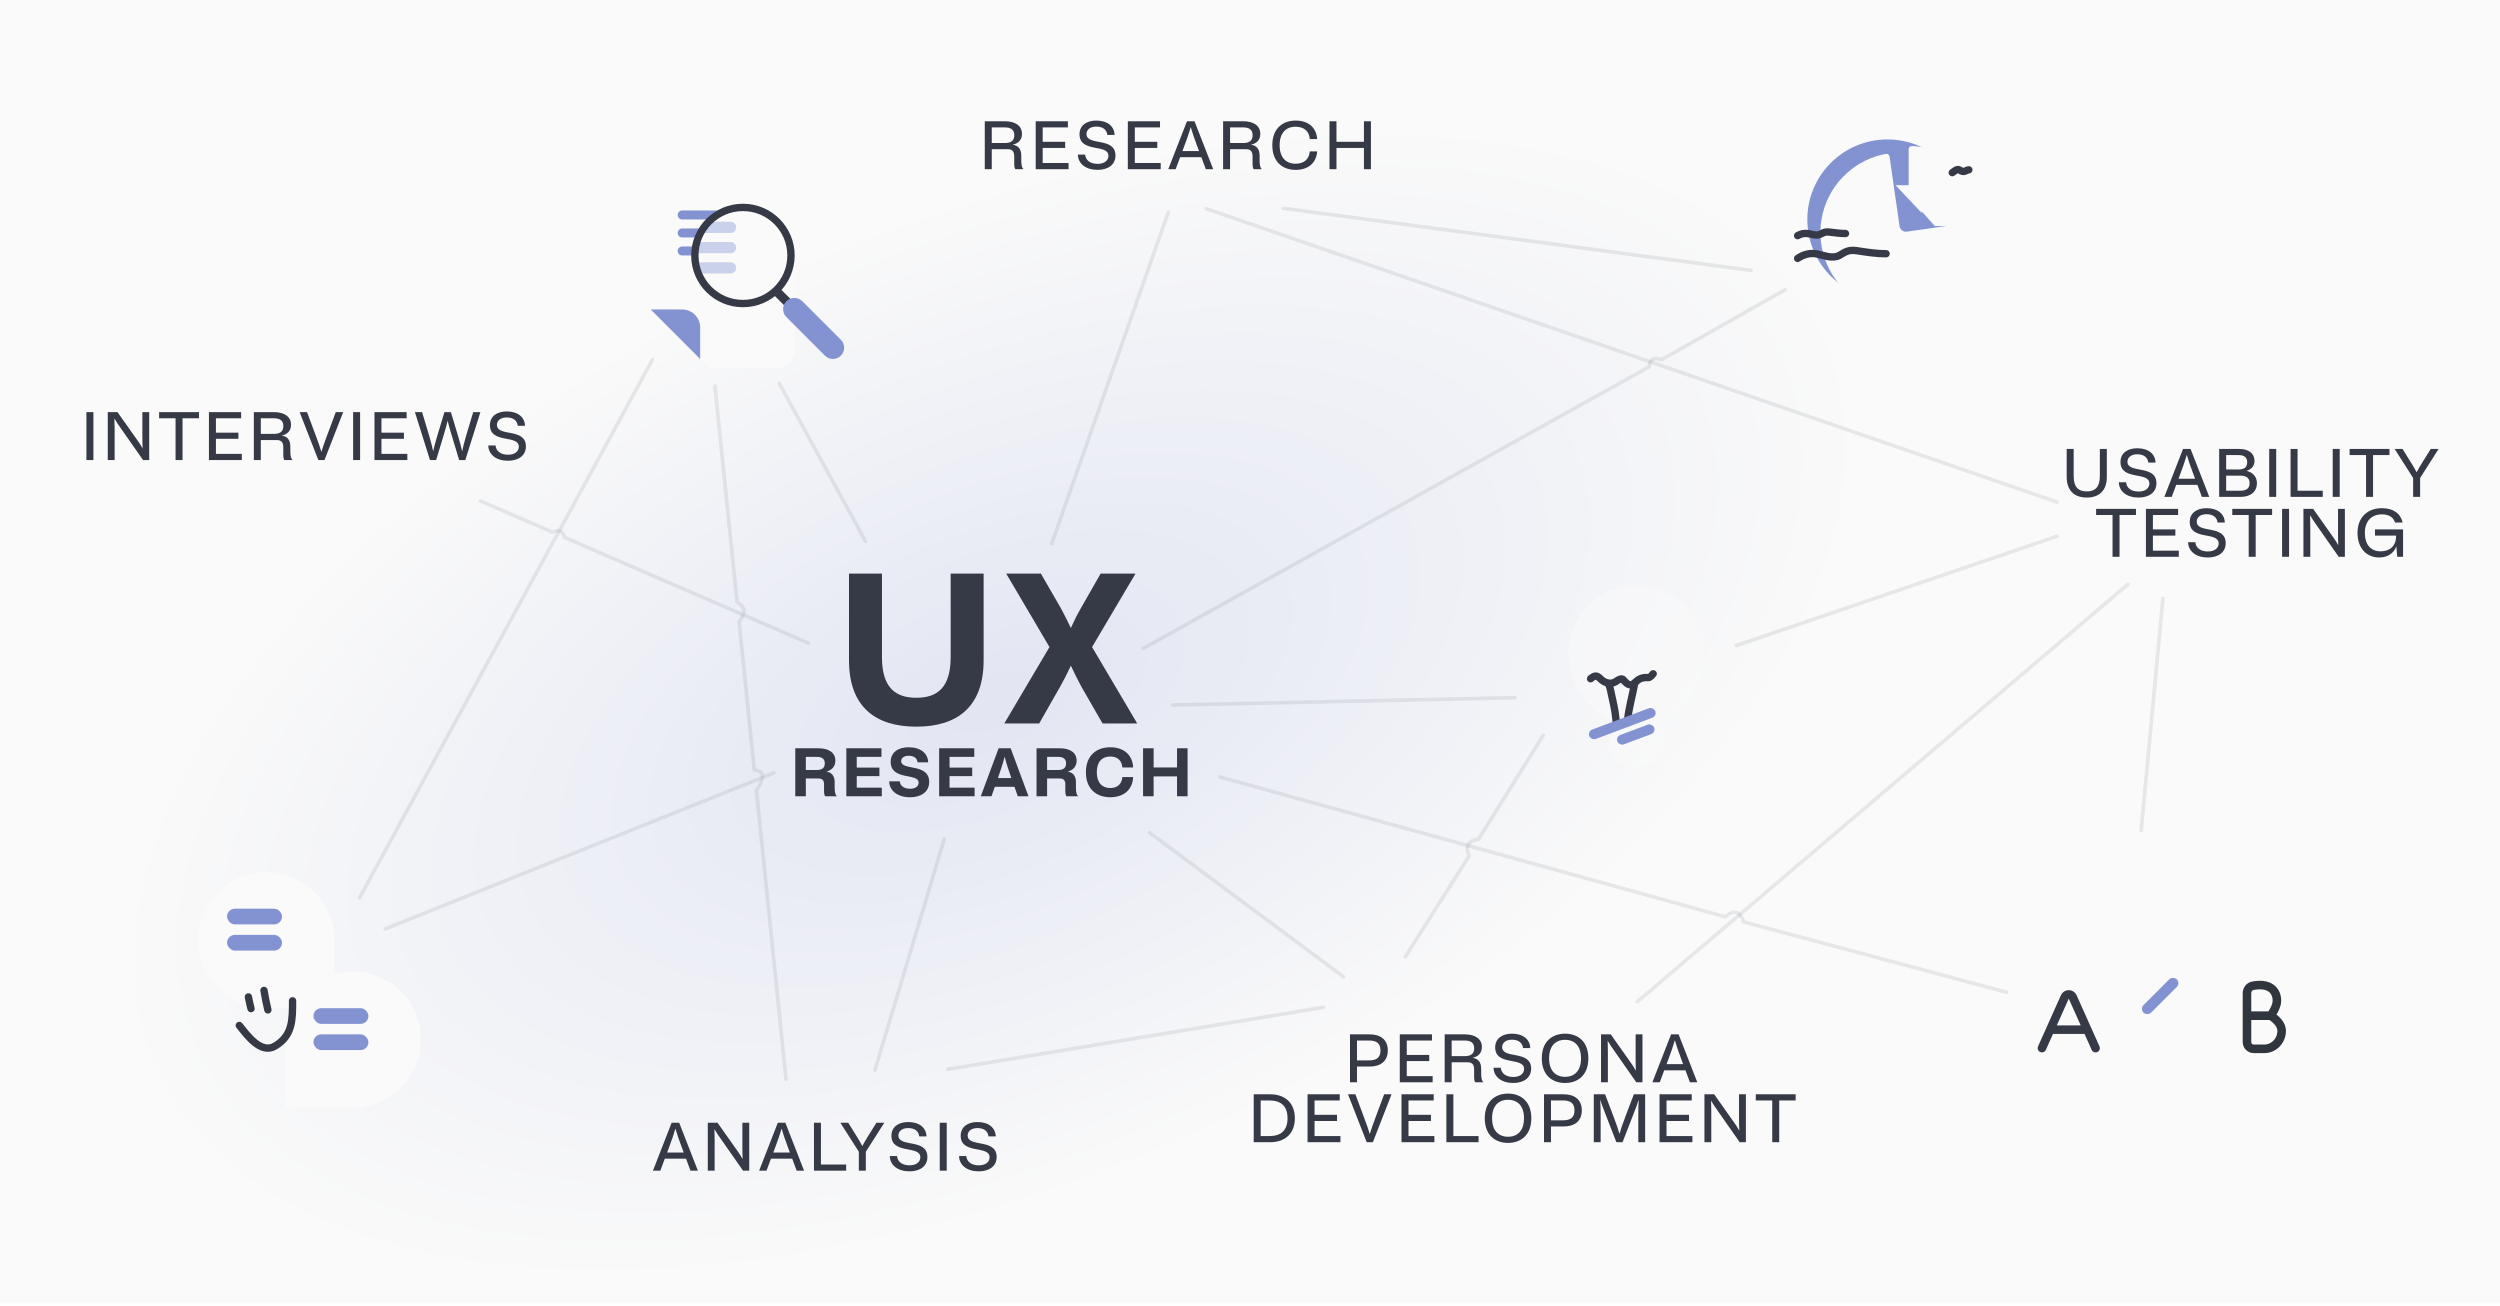 <svg width="584" height="305" viewBox="0 0 584 305" fill="none" xmlns="http://www.w3.org/2000/svg">
<rect width="584" height="304.471" fill="#FAFAFA"/>
<rect width="584" height="304.471" fill="url(#paint0_radial_4599_5665)" fill-opacity="0.12"/>
<path d="M112.238 117.028L129.018 124.3C129.018 124.3 130.346 123.735 131.024 124.133C131.58 124.459 131.884 125.542 131.884 125.542L188.856 150.23" stroke="#84878F" stroke-opacity="0.17" stroke-width="0.86" stroke-linecap="round"/>
<line x1="182.062" y1="89.62" x2="202.171" y2="126.416" stroke="#84878F" stroke-opacity="0.17" stroke-width="0.86" stroke-linecap="round"/>
<line x1="272.911" y1="49.574" x2="245.674" y2="127.03" stroke="#84878F" stroke-opacity="0.17" stroke-width="0.86" stroke-linecap="round"/>
<path d="M416.985 67.674L388.177 84.014C388.177 84.014 386.935 83.56 386.179 83.859C385.296 84.208 385.248 85.675 385.248 85.675L267 151.5" stroke="#84878F" stroke-opacity="0.17" stroke-width="0.86" stroke-linecap="round"/>
<path d="M204.376 249.997L220.575 196" stroke="#84878F" stroke-opacity="0.17" stroke-width="0.86" stroke-linecap="round"/>
<line x1="180.761" y1="180.559" x2="90.009" y2="216.981" stroke="#84878F" stroke-opacity="0.17" stroke-width="0.86" stroke-linecap="round"/>
<line x1="299.793" y1="48.656" x2="409.032" y2="63.164" stroke="#84878F" stroke-opacity="0.17" stroke-width="0.86" stroke-linecap="round"/>
<line x1="152.408" y1="84.012" x2="84.012" y2="209.689" stroke="#84878F" stroke-opacity="0.17" stroke-width="0.86" stroke-linecap="round"/>
<line x1="505.26" y1="139.803" x2="500.18" y2="193.992" stroke="#84878F" stroke-opacity="0.17" stroke-width="0.86" stroke-linecap="round"/>
<line x1="497.082" y1="136.5" x2="382.485" y2="233.993" stroke="#84878F" stroke-opacity="0.17" stroke-width="0.86" stroke-linecap="round"/>
<line x1="480.521" y1="125.259" x2="405.647" y2="150.784" stroke="#84878F" stroke-opacity="0.17" stroke-width="0.86" stroke-linecap="round"/>
<line x1="281.796" y1="48.759" x2="480.523" y2="117.285" stroke="#84878F" stroke-opacity="0.17" stroke-width="0.86" stroke-linecap="round"/>
<line x1="221.397" y1="249.791" x2="309.138" y2="235.31" stroke="#84878F" stroke-opacity="0.17" stroke-width="0.86" stroke-linecap="round"/>
<path d="M468.748 231.794L407.252 215.331C407.252 215.331 406.972 213.906 405.962 213.302C404.695 212.544 403.025 214.162 403.025 214.162L285 181.517" stroke="#84878F" stroke-opacity="0.17" stroke-width="0.86" stroke-linecap="round"/>
<path d="M183.62 252.122L176.693 184.626C176.693 184.626 179.007 181.53 177.732 180.415C177.248 179.991 176.199 179.812 176.199 179.812L172.65 145.235C172.65 145.235 174.074 143.494 173.743 142.327C173.494 141.452 172.175 140.605 172.175 140.605L167 90.179" stroke="#84878F" stroke-opacity="0.17" stroke-width="0.86" stroke-linecap="round"/>
<path d="M360.514 171.75L345.4 196.011C345.4 196.011 343.888 196.181 343.175 196.96C342.261 197.959 343.175 199.97 343.175 199.97L328.285 223.485" stroke="#84878F" stroke-opacity="0.17" stroke-width="0.86" stroke-linecap="round"/>
<line x1="273.929" y1="164.698" x2="353.917" y2="162.978" stroke="#84878F" stroke-opacity="0.17" stroke-width="0.86" stroke-linecap="round"/>
<path d="M313.844 228.182L268.526 194.5" stroke="#84878F" stroke-opacity="0.17" stroke-width="0.86" stroke-linecap="round"/>
<path d="M198.326 134H206.026V153.5C206.026 160.7 209.226 163 214.076 163C218.876 163 222.076 160.7 222.076 153.5V134H229.776V154.25C229.776 165.15 223.576 169.75 214.076 169.75C204.526 169.75 198.326 165.15 198.326 154.25V134ZM257.554 169L252.604 160.4C251.754 158.85 250.904 157.1 250.154 155.5C249.404 157.15 248.504 158.9 247.654 160.4L242.754 169H234.604L245.154 151.15L235.054 134H243.154L247.804 142.05C248.654 143.6 249.404 145.15 250.154 146.7C250.854 145.15 251.604 143.6 252.504 142.05L257.104 134H265.254L255.104 151.15L265.654 169H257.554ZM195.458 186H192.754C192.562 185.712 192.498 185.296 192.498 184.8V183.216C192.498 182.288 192.114 181.856 191.186 181.856H188.242V186H185.778V174.8H191.202C193.554 174.8 195.138 175.776 195.138 177.68C195.138 179.056 194.338 179.888 193.058 180.24C194.29 180.448 194.978 181.248 194.978 182.704V184C194.978 184.96 195.106 185.568 195.458 186ZM190.802 176.8H188.242V179.872H190.802C191.986 179.872 192.674 179.408 192.674 178.336C192.674 177.264 191.986 176.8 190.802 176.8ZM197.703 186V174.8H205.911V176.8H200.135V179.312H205.431V181.312H200.135V184H205.991V186H197.703ZM208.065 177.952C208.065 175.792 209.777 174.56 212.257 174.56C215.073 174.56 216.769 176 216.817 178.08H214.337C214.241 177.12 213.521 176.544 212.257 176.544C211.217 176.544 210.513 177.04 210.513 177.792C210.513 180.128 217.057 178.176 217.057 182.672C217.057 184.992 215.153 186.24 212.609 186.24C209.681 186.24 207.761 184.736 207.713 182.512H210.193C210.273 183.568 211.153 184.256 212.609 184.256C213.809 184.256 214.593 183.696 214.593 182.832C214.593 180.48 208.065 182.448 208.065 177.952ZM219.382 186V174.8H227.59V176.8H221.814V179.312H227.11V181.312H221.814V184H227.67V186H219.382ZM237.755 186L236.971 183.792H232.395L231.611 186H229.115L233.275 174.8H236.091L240.251 186H237.755ZM233.115 181.76H236.251C235.627 179.968 235.083 178.336 234.683 176.752C234.283 178.336 233.739 179.968 233.115 181.76ZM251.818 186H249.114C248.922 185.712 248.858 185.296 248.858 184.8V183.216C248.858 182.288 248.474 181.856 247.546 181.856H244.602V186H242.138V174.8H247.562C249.914 174.8 251.498 175.776 251.498 177.68C251.498 179.056 250.698 179.888 249.418 180.24C250.65 180.448 251.338 181.248 251.338 182.704V184C251.338 184.96 251.466 185.568 251.818 186ZM247.162 176.8H244.602V179.872H247.162C248.346 179.872 249.034 179.408 249.034 178.336C249.034 177.264 248.346 176.8 247.162 176.8ZM262.193 181.52H264.705C264.561 184.592 262.369 186.24 259.361 186.24C256.209 186.24 253.665 184.368 253.665 180.4C253.665 176.416 256.209 174.56 259.361 174.56C262.369 174.56 264.561 176.208 264.705 179.28H262.193C262.033 177.616 261.009 176.72 259.361 176.72C257.457 176.72 256.209 177.936 256.209 180.4C256.209 182.848 257.457 184.08 259.361 184.08C261.009 184.08 262.033 183.184 262.193 181.52ZM269.483 174.8V179.28H274.955V174.8H277.419V186H274.955V181.36H269.483V186H267.019V174.8H269.483Z" fill="#363A47"/>
<g filter="url(#filter0_i_4599_5665)">
<path d="M179.329 41.81H156.202C153.88 41.81 151.997 43.692 151.997 46.015V72.295L163.56 83.859H179.329C181.651 83.859 183.534 81.976 183.534 79.654V46.015C183.534 43.692 181.651 41.81 179.329 41.81Z" fill="#FAFAFA"/>
</g>
<path d="M159.356 72.295H151.997L163.56 83.859V76.5C163.56 74.178 161.678 72.295 159.356 72.295Z" fill="#8393D2"/>
<path d="M158.304 50.22C158.304 49.639 158.774 49.169 159.355 49.169H168.816L166.188 51.271H159.355C158.774 51.271 158.304 50.8 158.304 50.22Z" fill="#8393D2"/>
<path d="M163.56 53.899C163.56 52.738 164.501 51.797 165.662 51.797H170.655C171.381 51.797 171.969 52.385 171.969 53.111C171.969 53.836 171.381 54.425 170.655 54.425H163.56V53.899Z" fill="#8393D2"/>
<path d="M158.304 54.424C158.304 53.844 158.774 53.373 159.355 53.373H164.085L162.771 55.475H159.355C158.774 55.475 158.304 55.005 158.304 54.424Z" fill="#8393D2"/>
<path d="M162.509 56.527H170.656C171.381 56.527 171.97 57.115 171.97 57.841C171.97 58.567 171.381 59.155 170.656 59.155H162.509V56.527Z" fill="#8393D2"/>
<path d="M158.304 58.629C158.304 58.049 158.774 57.578 159.355 57.578H161.983V59.681H159.355C158.774 59.681 158.304 59.21 158.304 58.629Z" fill="#8393D2"/>
<path d="M162.509 61.258H170.656C171.381 61.258 171.97 61.846 171.97 62.572C171.97 63.297 171.381 63.886 170.656 63.886H162.509V61.258Z" fill="#8393D2"/>
<rect x="181.976" y="67.149" width="15.92" height="2.102" transform="rotate(45 181.976 67.149)" fill="#363A47"/>
<path d="M183.706 70.365C184.733 69.339 186.397 69.339 187.423 70.365L196.426 79.369C197.453 80.395 197.453 82.059 196.426 83.085C195.4 84.112 193.736 84.112 192.71 83.085L183.706 74.082C182.68 73.056 182.68 71.392 183.706 70.365Z" fill="#8393D2"/>
<circle cx="173.547" cy="59.681" r="11.229" fill="#FAFAFA" fill-opacity="0.6" stroke="#363A47" stroke-width="1.72"/>
<circle cx="440.897" cy="51.277" r="18.703" fill="#8393D2"/>
<g filter="url(#filter1_i_4599_5665)">
<path d="M458.654 48.725C459.071 48.665 459.46 48.955 459.502 49.374C459.852 52.791 459.254 56.243 457.767 59.35C456.171 62.687 453.62 65.475 450.439 67.362C447.258 69.25 443.588 70.151 439.894 69.953C436.2 69.755 432.648 68.466 429.687 66.249C426.726 64.032 424.489 60.987 423.258 57.498C422.028 54.01 421.859 50.235 422.774 46.65C423.689 43.066 425.647 39.834 428.399 37.362C430.961 35.061 434.106 33.515 437.482 32.888C437.897 32.811 438.284 33.102 438.344 33.52L440.679 49.766C440.799 50.6 441.573 51.18 442.408 51.06L458.654 48.725Z" fill="#FAFAFA"/>
</g>
<g filter="url(#filter2_i_4599_5665)">
<path d="M442.806 31.81C442.806 31.389 443.148 31.045 443.569 31.062C445.764 31.152 447.929 31.628 449.963 32.471C452.232 33.41 454.294 34.788 456.031 36.525C457.768 38.262 459.145 40.324 460.085 42.593C460.928 44.627 461.404 46.791 461.493 48.987C461.51 49.408 461.167 49.75 460.745 49.75L448.913 49.75L445.859 46.315L442.806 43.261L442.806 31.81Z" fill="#FAFAFA"/>
</g>
<path d="M442.805 43.261L448.912 49.75V44.788C448.912 43.945 448.229 43.261 447.385 43.261H442.805Z" fill="#FAFAFA"/>
<path d="M419.927 60.36C421.219 59.464 422.833 59.004 424.406 59.31C426.064 59.632 428.106 60.565 429.717 59.64C430.331 59.288 430.925 58.88 431.604 58.66C432.431 58.391 433.256 58.482 434.099 58.613C436.247 58.946 438.407 59.273 440.586 59.273" stroke="#363A47" stroke-width="1.72" stroke-linecap="round"/>
<path d="M419.927 55.046C420.626 54.634 421.499 54.423 422.351 54.564C423.248 54.712 424.354 55.14 425.226 54.715C425.558 54.553 425.879 54.366 426.247 54.265C426.694 54.142 427.141 54.184 427.597 54.244C428.759 54.397 429.929 54.547 431.108 54.547" stroke="#363A47" stroke-width="1.72" stroke-linecap="round"/>
<path d="M456.05 40.331C456.438 40.096 457.166 39.377 457.661 39.666C457.981 39.852 458.293 40.054 458.678 40.063C459.091 40.074 459.47 39.665 459.915 39.677" stroke="#363A47" stroke-width="1.72" stroke-linecap="round"/>
<g filter="url(#filter3_i_4599_5665)">
<path d="M75.668 217.163C75.668 221.436 75.668 233.065 75.668 233.065C75.668 233.065 64.276 233.065 59.766 233.065C50.984 233.065 43.864 225.945 43.864 217.163C43.864 208.38 50.984 201.261 59.766 201.261C68.549 201.261 75.668 208.38 75.668 217.163Z" fill="#FAFAFA"/>
</g>
<g filter="url(#filter4_i_4599_5665)">
<path d="M64.047 240.404C64.047 244.677 64.047 256.306 64.047 256.306C64.047 256.306 75.44 256.306 79.95 256.306C88.732 256.306 95.852 249.187 95.852 240.404C95.852 231.622 88.732 224.502 79.95 224.502C71.167 224.502 64.047 231.622 64.047 240.404Z" fill="#FAFAFA"/>
</g>
<rect x="53.039" y="212.27" width="12.844" height="3.67" rx="1.835" fill="#8393D2"/>
<rect x="53.039" y="218.386" width="12.844" height="3.67" rx="1.835" fill="#8393D2"/>
<rect x="73.223" y="235.511" width="12.844" height="3.67" rx="1.835" fill="#8393D2"/>
<rect x="73.223" y="241.627" width="12.844" height="3.67" rx="1.835" fill="#8393D2"/>
<path d="M58.029 232.88C58.193 233.808 58.408 234.699 58.636 235.61" stroke="#363A47" stroke-width="1.72" stroke-linecap="round"/>
<path d="M61.669 231.364C61.933 232.888 62.204 234.416 62.579 235.914" stroke="#363A47" stroke-width="1.72" stroke-linecap="round"/>
<path d="M55.905 239.553C57.722 241.824 60.937 246.31 64.23 244.373C68.409 241.915 68.342 238.133 68.342 233.79" stroke="#363A47" stroke-width="1.72" stroke-linecap="round"/>
<g filter="url(#filter5_i_4599_5665)">
<path opacity="0.5" d="M362.958 149.383C362.958 140.443 370.042 133.194 378.78 133.194C387.518 133.194 394.602 140.443 394.602 149.383C394.61 151.65 394.145 153.894 393.238 155.972C392.33 158.05 390.999 159.915 389.331 161.45C388.255 162.435 387.455 163.167 386.89 163.699C386.603 163.968 386.322 164.242 386.046 164.522L385.993 164.579L385.983 164.591L385.976 164.598C385.476 165.231 385.369 165.391 385.305 165.539C385.242 165.686 385.194 165.876 385.067 166.678C385.018 166.994 385.012 167.534 385.012 169.009V169.072C385.012 169.935 385.012 170.68 384.959 171.289C384.902 171.935 384.776 172.576 384.436 173.178C384.06 173.847 383.514 174.405 382.854 174.796C382.267 175.144 381.641 175.272 381.01 175.331C380.413 175.386 379.685 175.386 378.841 175.386H378.719C377.875 175.386 377.147 175.386 376.55 175.331C375.918 175.272 375.293 175.142 374.704 174.796C374.045 174.404 373.5 173.846 373.124 173.178C372.787 172.576 372.66 171.937 372.601 171.289C372.546 170.678 372.546 169.935 372.546 169.072V169.009C372.546 167.534 372.542 166.994 372.491 166.678C372.365 165.876 372.321 165.686 372.255 165.539C372.192 165.391 372.084 165.228 371.584 164.598L371.578 164.591L371.567 164.579C371.274 164.28 370.976 163.986 370.671 163.699C370.106 163.167 369.306 162.435 368.23 161.448C366.562 159.913 365.231 158.048 364.323 155.971C363.416 153.894 362.951 151.65 362.958 149.383Z" fill="#FAFAFA"/>
</g>
<path d="M371.559 158.553C371.8 158.344 372.065 158.135 372.364 158.007C373.189 157.652 373.721 158.519 374.306 158.961C375.118 159.574 376.35 159.857 377.282 159.311C377.735 159.046 378.375 158.491 378.948 158.62C379.122 158.66 379.293 158.912 379.398 159.025C379.689 159.336 379.969 159.646 380.364 159.844C381.341 160.336 381.964 159.332 382.631 158.848C383.122 158.491 383.718 158.323 384.33 158.273C384.578 158.253 384.83 158.312 385.074 158.283C385.581 158.223 385.873 157.726 386.18 157.396" stroke="#363A47" stroke-width="1.72" stroke-linecap="round"/>
<path d="M375.858 159.976C376.216 160.883 376.384 162.048 376.612 163.043C376.86 164.12 377.098 165.215 377.273 166.324C377.375 166.971 377.446 167.625 377.519 168.28C377.531 168.386 377.515 168.53 377.579 168.577" stroke="#363A47" stroke-width="1.72" stroke-linecap="round"/>
<path d="M381.879 159.546C381.306 162.676 380.464 165.38 380.159 168.577" stroke="#363A47" stroke-width="1.72" stroke-linecap="round"/>
<rect x="370.842" y="170.835" width="16.477" height="2.349" rx="1.174" transform="rotate(-20.589 370.842 170.835)" fill="#8393D2"/>
<rect x="377.406" y="172.101" width="9.18" height="2.349" rx="1.174" transform="rotate(-20.589 377.406 172.101)" fill="#8393D2"/>
<path d="M239.053 39.523H237.181C236.989 39.235 236.925 38.819 236.925 38.323V36.531C236.925 35.395 236.477 34.851 235.389 34.851H231.677V39.523H230.045V28.323H234.717C237.149 28.323 238.733 29.363 238.733 31.267C238.733 32.723 237.869 33.523 236.525 33.811C237.837 33.955 238.573 34.787 238.573 36.371V37.523C238.573 38.483 238.701 39.091 239.053 39.523ZM234.717 29.763H231.677V33.411H234.717C236.173 33.411 236.941 32.851 236.941 31.587C236.941 30.323 236.173 29.763 234.717 29.763ZM241.939 39.523V28.323H249.459V29.763H243.571V33.123H248.819V34.563H243.571V38.083H249.619V39.523H241.939ZM252.174 31.363C252.174 29.331 253.774 28.163 256.094 28.163C258.734 28.163 260.318 29.539 260.366 31.523H258.67C258.558 30.323 257.646 29.571 256.094 29.571C254.718 29.571 253.806 30.259 253.806 31.299C253.806 34.195 260.574 31.891 260.574 36.339C260.574 38.515 258.782 39.683 256.398 39.683C253.646 39.683 251.838 38.243 251.79 36.115H253.486C253.598 37.411 254.654 38.275 256.398 38.275C257.934 38.275 258.926 37.539 258.926 36.403C258.926 33.507 252.174 35.811 252.174 31.363ZM263.461 39.523V28.323H270.981V29.763H265.093V33.123H270.341V34.563H265.093V38.083H271.141V39.523H263.461ZM281.677 39.523L280.637 36.723H275.677L274.637 39.523H272.909L277.277 28.323H279.037L283.405 39.523H281.677ZM276.573 34.339L276.221 35.283H280.093L279.741 34.339C279.021 32.403 278.525 31.011 278.157 29.699C277.789 31.011 277.293 32.403 276.573 34.339ZM294.725 39.523H292.853C292.661 39.235 292.597 38.819 292.597 38.323V36.531C292.597 35.395 292.149 34.851 291.061 34.851H287.349V39.523H285.717V28.323H290.389C292.821 28.323 294.405 29.363 294.405 31.267C294.405 32.723 293.541 33.523 292.197 33.811C293.509 33.955 294.245 34.787 294.245 36.371V37.523C294.245 38.483 294.373 39.091 294.725 39.523ZM290.389 29.763H287.349V33.411H290.389C291.845 33.411 292.613 32.851 292.613 31.587C292.613 30.323 291.845 29.763 290.389 29.763ZM305.963 35.363H307.691C307.499 38.067 305.627 39.683 302.651 39.683C299.643 39.683 297.211 37.843 297.211 33.923C297.211 30.003 299.643 28.163 302.651 28.163C305.627 28.163 307.499 29.779 307.691 32.483H305.963C305.835 30.643 304.603 29.603 302.651 29.603C300.411 29.603 298.923 31.043 298.923 33.923C298.923 36.803 300.411 38.243 302.651 38.243C304.603 38.243 305.835 37.203 305.963 35.363ZM312.199 28.323V33.123H318.615V28.323H320.247V39.523H318.615V34.563H312.199V39.523H310.567V28.323H312.199Z" fill="#363A47"/>
<path d="M482.778 104.871H484.41V111.191C484.41 113.927 485.626 114.791 487.466 114.791C489.306 114.791 490.522 113.927 490.522 111.191V104.871H492.154V111.431C492.154 114.647 490.314 116.231 487.466 116.231C484.618 116.231 482.778 114.647 482.778 111.431V104.871ZM495.343 107.911C495.343 105.879 496.943 104.711 499.263 104.711C501.903 104.711 503.487 106.087 503.535 108.071H501.839C501.727 106.871 500.815 106.119 499.263 106.119C497.887 106.119 496.975 106.807 496.975 107.847C496.975 110.743 503.743 108.439 503.743 112.887C503.743 115.063 501.951 116.231 499.567 116.231C496.815 116.231 495.007 114.791 494.959 112.663H496.655C496.767 113.959 497.823 114.823 499.567 114.823C501.103 114.823 502.095 114.087 502.095 112.951C502.095 110.055 495.343 112.359 495.343 107.911ZM514.358 116.071L513.318 113.271H508.358L507.318 116.071H505.59L509.958 104.871H511.718L516.086 116.071H514.358ZM509.254 110.887L508.902 111.831H512.774L512.422 110.887C511.702 108.951 511.206 107.559 510.838 106.247C510.47 107.559 509.974 108.951 509.254 110.887ZM518.399 116.071V104.871H523.103C525.263 104.871 526.655 105.911 526.655 107.671C526.655 108.839 525.935 109.655 524.783 109.991C526.271 110.343 527.215 111.367 527.215 112.871C527.215 114.903 525.679 116.071 523.439 116.071H518.399ZM522.943 106.311H520.031V109.671H522.943C524.239 109.671 524.943 109.159 524.943 107.991C524.943 106.823 524.239 106.311 522.943 106.311ZM523.279 114.631C524.687 114.631 525.503 114.151 525.503 112.871C525.503 111.591 524.687 111.111 523.279 111.111H520.031V114.631H523.279ZM531.721 104.871V116.071H530.089V104.871H531.721ZM542.597 114.631V116.071H535.077V104.871H536.709V114.631H542.597ZM546.556 104.871V116.071H544.924V104.871H546.556ZM548.871 104.871H558.183V106.311H554.343V116.071H552.711V106.311H548.871V104.871ZM565.756 108.183L567.82 104.871H569.66L565.34 111.655V116.071H563.708V111.655L559.388 104.871H561.228L563.292 108.183C563.724 108.887 564.156 109.607 564.524 110.327C564.892 109.607 565.324 108.887 565.756 108.183ZM489.651 118.871H498.963V120.311H495.123V130.071H493.491V120.311H489.651V118.871ZM501.288 130.071V118.871H508.808V120.311H502.92V123.671H508.168V125.111H502.92V128.631H508.968V130.071H501.288ZM511.523 121.911C511.523 119.879 513.123 118.711 515.443 118.711C518.083 118.711 519.667 120.087 519.715 122.071H518.019C517.907 120.871 516.995 120.119 515.443 120.119C514.067 120.119 513.155 120.807 513.155 121.847C513.155 124.743 519.923 122.439 519.923 126.887C519.923 129.063 518.131 130.231 515.747 130.231C512.995 130.231 511.187 128.791 511.139 126.663H512.835C512.947 127.959 514.003 128.823 515.747 128.823C517.283 128.823 518.275 128.087 518.275 126.951C518.275 124.055 511.523 126.359 511.523 121.911ZM521.457 118.871H530.769V120.311H526.929V130.071H525.297V120.311H521.457V118.871ZM534.726 118.871V130.071H533.094V118.871H534.726ZM538.082 130.071V118.871H540.354L544.45 124.663C545.058 125.543 545.666 126.311 546.226 127.383C546.178 126.503 546.162 125.479 546.162 124.615V118.871H547.762V130.071H546.322L541.218 122.775C540.546 121.815 540.05 121.111 539.634 120.359C539.666 121.207 539.682 122.055 539.682 122.935V130.071H538.082ZM559.468 122.071C559.132 120.871 558.076 120.151 556.396 120.151C554.076 120.151 552.428 121.671 552.428 124.471C552.428 127.303 553.868 128.791 556.14 128.791C558.156 128.791 559.724 127.623 559.724 125.271V125.111H554.796V123.671H561.356V130.071H559.996L559.788 127.639C559.116 129.399 557.564 130.231 555.756 130.231C553.004 130.231 550.716 128.263 550.716 124.471C550.716 120.679 553.228 118.711 556.396 118.711C559.084 118.711 560.748 119.927 561.26 122.071H559.468Z" fill="#363A47"/>
<path d="M21.821 96.27V107.47H20.189V96.27H21.821ZM25.176 107.47V96.27H27.448L31.544 102.062C32.152 102.942 32.76 103.71 33.32 104.782C33.272 103.902 33.256 102.878 33.256 102.014V96.27H34.856V107.47H33.416L28.312 100.174C27.64 99.214 27.144 98.51 26.728 97.758C26.76 98.606 26.776 99.454 26.776 100.334V107.47H25.176ZM37.171 96.27H46.483V97.71H42.643V107.47H41.011V97.71H37.171V96.27ZM48.807 107.47V96.27H56.328V97.71H50.44V101.07H55.688V102.51H50.44V106.03H56.487V107.47H48.807ZM68.303 107.47H66.431C66.239 107.182 66.175 106.766 66.175 106.27V104.478C66.175 103.342 65.727 102.798 64.639 102.798H60.927V107.47H59.295V96.27H63.967C66.399 96.27 67.983 97.31 67.983 99.214C67.983 100.67 67.119 101.47 65.775 101.758C67.087 101.902 67.823 102.734 67.823 104.318V105.47C67.823 106.43 67.951 107.038 68.303 107.47ZM63.967 97.71H60.927V101.358H63.967C65.423 101.358 66.191 100.798 66.191 99.534C66.191 98.27 65.423 97.71 63.967 97.71ZM74.361 107.47L69.993 96.27H71.721L73.656 101.454C74.329 103.262 74.793 104.558 75.081 105.55C75.368 104.558 75.832 103.262 76.504 101.454L78.441 96.27H80.168L75.8 107.47H74.361ZM84.121 96.27V107.47H82.489V96.27H84.121ZM87.476 107.47V96.27H94.996V97.71H89.108V101.07H94.356V102.51H89.108V106.03H95.156V107.47H87.476ZM96.924 96.27H98.604L100.284 101.886C100.716 103.342 100.956 104.334 101.18 105.422C101.452 104.318 101.692 103.326 102.124 101.886L103.82 96.27H105.324L107.02 101.886C107.452 103.326 107.692 104.318 107.964 105.422C108.188 104.334 108.428 103.342 108.86 101.886L110.54 96.27H112.22L108.7 107.47H107.26L105.564 101.854C105.116 100.382 104.844 99.422 104.572 98.27C104.3 99.422 104.028 100.382 103.58 101.854L101.884 107.47H100.444L96.924 96.27ZM114.449 99.31C114.449 97.278 116.049 96.11 118.369 96.11C121.009 96.11 122.593 97.486 122.641 99.47H120.945C120.833 98.27 119.921 97.518 118.369 97.518C116.993 97.518 116.081 98.206 116.081 99.246C116.081 102.142 122.849 99.838 122.849 104.286C122.849 106.462 121.057 107.63 118.673 107.63C115.921 107.63 114.113 106.19 114.065 104.062H115.761C115.873 105.358 116.929 106.222 118.673 106.222C120.209 106.222 121.201 105.486 121.201 104.35C121.201 101.454 114.449 103.758 114.449 99.31Z" fill="#363A47"/>
<path d="M161.297 273.467L160.257 270.667H155.297L154.257 273.467H152.529L156.897 262.267H158.657L163.025 273.467H161.297ZM156.193 268.283L155.841 269.227H159.713L159.361 268.283C158.641 266.347 158.145 264.955 157.777 263.643C157.409 264.955 156.913 266.347 156.193 268.283ZM165.338 273.467V262.267H167.61L171.706 268.059C172.314 268.939 172.922 269.707 173.482 270.779C173.434 269.899 173.418 268.875 173.418 268.011V262.267H175.018V273.467H173.578L168.474 266.171C167.802 265.211 167.306 264.507 166.89 263.755C166.922 264.603 166.938 265.451 166.938 266.331V273.467H165.338ZM186.1 273.467L185.06 270.667H180.1L179.06 273.467H177.332L181.7 262.267H183.46L187.828 273.467H186.1ZM180.996 268.283L180.644 269.227H184.516L184.164 268.283C183.444 266.347 182.948 264.955 182.58 263.643C182.212 264.955 181.716 266.347 180.996 268.283ZM197.661 272.027V273.467H190.141V262.267H191.773V272.027H197.661ZM202.673 265.579L204.737 262.267H206.577L202.257 269.051V273.467H200.625V269.051L196.305 262.267H198.145L200.209 265.579C200.641 266.283 201.073 267.003 201.441 267.723C201.809 267.003 202.241 266.283 202.673 265.579ZM208.238 265.307C208.238 263.275 209.838 262.107 212.158 262.107C214.798 262.107 216.382 263.483 216.43 265.467H214.734C214.622 264.267 213.71 263.515 212.158 263.515C210.782 263.515 209.87 264.203 209.87 265.243C209.87 268.139 216.638 265.835 216.638 270.283C216.638 272.459 214.846 273.627 212.462 273.627C209.71 273.627 207.902 272.187 207.854 270.059H209.55C209.662 271.355 210.718 272.219 212.462 272.219C213.998 272.219 214.99 271.483 214.99 270.347C214.99 267.451 208.238 269.755 208.238 265.307ZM221.157 262.267V273.467H219.525V262.267H221.157ZM224.417 265.307C224.417 263.275 226.017 262.107 228.337 262.107C230.977 262.107 232.561 263.483 232.609 265.467H230.913C230.801 264.267 229.889 263.515 228.337 263.515C226.961 263.515 226.049 264.203 226.049 265.243C226.049 268.139 232.817 265.835 232.817 270.283C232.817 272.459 231.025 273.627 228.641 273.627C225.889 273.627 224.081 272.187 224.033 270.059H225.729C225.841 271.355 226.897 272.219 228.641 272.219C230.177 272.219 231.169 271.483 231.169 270.347C231.169 267.451 224.417 269.755 224.417 265.307Z" fill="#363A47"/>
<path d="M315.36 252.825V241.625H319.936C322.464 241.625 324.192 242.841 324.192 245.385C324.192 247.929 322.464 249.145 319.936 249.145H316.992V252.825H315.36ZM319.776 243.065H316.992V247.705H319.776C321.488 247.705 322.48 247.113 322.48 245.385C322.48 243.657 321.488 243.065 319.776 243.065ZM326.989 252.825V241.625H334.509V243.065H328.621V246.425H333.869V247.865H328.621V251.385H334.669V252.825H326.989ZM346.484 252.825H344.612C344.42 252.537 344.356 252.121 344.356 251.625V249.833C344.356 248.697 343.908 248.153 342.82 248.153H339.108V252.825H337.476V241.625H342.148C344.58 241.625 346.164 242.665 346.164 244.569C346.164 246.025 345.3 246.825 343.956 247.113C345.268 247.257 346.004 248.089 346.004 249.673V250.825C346.004 251.785 346.132 252.393 346.484 252.825ZM342.148 243.065H339.108V246.713H342.148C343.604 246.713 344.372 246.153 344.372 244.889C344.372 243.625 343.604 243.065 342.148 243.065ZM349.274 244.665C349.274 242.633 350.874 241.465 353.194 241.465C355.834 241.465 357.418 242.841 357.466 244.825H355.77C355.658 243.625 354.746 242.873 353.194 242.873C351.818 242.873 350.906 243.561 350.906 244.601C350.906 247.497 357.674 245.193 357.674 249.641C357.674 251.817 355.882 252.985 353.498 252.985C350.746 252.985 348.938 251.545 348.89 249.417H350.586C350.698 250.713 351.754 251.577 353.498 251.577C355.034 251.577 356.026 250.841 356.026 249.705C356.026 246.809 349.274 249.113 349.274 244.665ZM365.6 252.985C362.592 252.985 360.16 251.145 360.16 247.225C360.16 243.305 362.592 241.465 365.6 241.465C368.608 241.465 371.04 243.305 371.04 247.225C371.04 251.145 368.608 252.985 365.6 252.985ZM365.6 251.545C367.84 251.545 369.328 250.105 369.328 247.225C369.328 244.345 367.84 242.905 365.6 242.905C363.36 242.905 361.872 244.345 361.872 247.225C361.872 250.105 363.36 251.545 365.6 251.545ZM374.001 252.825V241.625H376.273L380.369 247.417C380.977 248.297 381.585 249.065 382.145 250.137C382.097 249.257 382.081 248.233 382.081 247.369V241.625H383.681V252.825H382.241L377.137 245.529C376.465 244.569 375.969 243.865 375.553 243.113C375.585 243.961 375.601 244.809 375.601 245.689V252.825H374.001ZM394.763 252.825L393.723 250.025H388.763L387.723 252.825H385.995L390.363 241.625H392.123L396.491 252.825H394.763ZM389.659 247.641L389.307 248.585H393.179L392.827 247.641C392.107 245.705 391.611 244.313 391.243 243.001C390.875 244.313 390.379 245.705 389.659 247.641ZM292.864 266.825V255.625H296.704C300.288 255.625 302.48 257.737 302.48 261.225C302.48 264.713 300.288 266.825 296.704 266.825H292.864ZM296.544 257.065H294.496V265.385H296.544C299.232 265.385 300.768 264.057 300.768 261.225C300.768 258.393 299.232 257.065 296.544 257.065ZM305.445 266.825V255.625H312.965V257.065H307.077V260.425H312.325V261.865H307.077V265.385H313.125V266.825H305.445ZM319.26 266.825L314.892 255.625H316.62L318.556 260.809C319.228 262.617 319.692 263.913 319.98 264.905C320.268 263.913 320.732 262.617 321.404 260.809L323.34 255.625H325.068L320.7 266.825H319.26ZM327.389 266.825V255.625H334.909V257.065H329.021V260.425H334.269V261.865H329.021V265.385H335.069V266.825H327.389ZM345.396 265.385V266.825H337.876V255.625H339.508V265.385H345.396ZM352.279 266.985C349.271 266.985 346.839 265.145 346.839 261.225C346.839 257.305 349.271 255.465 352.279 255.465C355.287 255.465 357.719 257.305 357.719 261.225C357.719 265.145 355.287 266.985 352.279 266.985ZM352.279 265.545C354.519 265.545 356.007 264.105 356.007 261.225C356.007 258.345 354.519 256.905 352.279 256.905C350.039 256.905 348.551 258.345 348.551 261.225C348.551 264.105 350.039 265.545 352.279 265.545ZM360.679 266.825V255.625H365.255C367.783 255.625 369.511 256.841 369.511 259.385C369.511 261.929 367.783 263.145 365.255 263.145H362.311V266.825H360.679ZM365.095 257.065H362.311V261.705H365.095C366.807 261.705 367.799 261.113 367.799 259.385C367.799 257.657 366.807 257.065 365.095 257.065ZM377.587 266.825L375.011 260.185C374.419 258.665 374.115 257.881 373.811 256.873C373.875 257.993 373.907 259.177 373.907 260.489V266.825H372.307V255.625H374.947L376.915 260.809C377.715 262.905 378.067 264.009 378.307 264.889C378.547 264.009 378.899 262.905 379.699 260.809L381.667 255.625H384.307V266.825H382.707V260.489C382.707 259.177 382.739 257.993 382.803 256.873C382.499 257.881 382.195 258.665 381.603 260.185L379.027 266.825H377.587ZM387.67 266.825V255.625H395.19V257.065H389.302V260.425H394.55V261.865H389.302V265.385H395.35V266.825H387.67ZM398.157 266.825V255.625H400.429L404.525 261.417C405.133 262.297 405.741 263.065 406.301 264.137C406.253 263.257 406.237 262.233 406.237 261.369V255.625H407.837V266.825H406.397L401.293 259.529C400.621 258.569 400.125 257.865 399.709 257.113C399.741 257.961 399.757 258.809 399.757 259.689V266.825H398.157ZM410.152 255.625H419.464V257.065H415.624V266.825H413.992V257.065H410.152V255.625Z" fill="#363A47"/>
<g filter="url(#filter6_i_4599_5665)">
<path d="M487.315 211.868C487.315 209.732 489.047 208 491.184 208L494.403 208C494.761 208 495.052 208.291 495.052 208.649C495.052 209.008 495.343 209.299 495.701 209.299H499.56C499.919 209.299 500.21 209.008 500.21 208.649C500.21 208.291 500.5 208 500.859 208H504.078C506.214 208 507.946 209.732 507.946 211.868V238.63C507.946 240.839 506.155 242.63 503.946 242.63H491.315C489.106 242.63 487.315 240.839 487.315 238.63V211.868Z" fill="#FAFAFA"/>
</g>
<g filter="url(#filter7_i_4599_5665)">
<path d="M504.262 224.394C504.262 222.258 505.994 220.526 508.13 220.526L511.349 220.526C511.708 220.526 511.998 220.817 511.998 221.175C511.998 221.534 512.289 221.825 512.648 221.825H516.507C516.865 221.825 517.156 221.534 517.156 221.175C517.156 220.817 517.447 220.526 517.805 220.526H521.024C523.161 220.526 524.892 222.258 524.892 224.394V251.156C524.892 253.365 523.102 255.156 520.892 255.156H508.262C506.053 255.156 504.262 253.365 504.262 251.156V224.394Z" fill="#FAFAFA"/>
</g>
<path d="M489.526 244.84L487.599 240.533M477 244.84L478.927 240.533M478.927 240.533L482.35 232.881C482.703 232.093 483.823 232.093 484.176 232.881L487.599 240.533M478.927 240.533H487.599" stroke="#363A47" stroke-width="2" stroke-linecap="round"/>
<path d="M530.419 237.27C530.419 237.27 533.088 238.744 532.998 240.954V240.954C532.906 243.172 531.164 245.007 528.944 245.007H526.476C525.602 245.007 524.893 244.298 524.893 243.423V237.27M530.419 237.27H524.893M530.419 237.27C530.419 237.27 531.892 235.338 531.892 233.788C531.892 232.315 531.242 230.794 529.313 230.271C528.293 229.994 527.127 230.109 526.248 230.281C525.421 230.443 524.893 231.2 524.893 232.042V237.27" stroke="#2F363D" stroke-width="2"/>
<rect x="499.841" y="235.674" width="11.003" height="2.495" rx="1.248" transform="rotate(-45 499.841 235.674)" fill="#8393D2"/>
<defs>
<filter id="filter0_i_4599_5665" x="151.997" y="41.81" width="33.639" height="44.151" filterUnits="userSpaceOnUse" color-interpolation-filters="sRGB">
<feFlood flood-opacity="0" result="BackgroundImageFix"/>
<feBlend mode="normal" in="SourceGraphic" in2="BackgroundImageFix" result="shape"/>
<feColorMatrix in="SourceAlpha" type="matrix" values="0 0 0 0 0 0 0 0 0 0 0 0 0 0 0 0 0 0 127 0" result="hardAlpha"/>
<feOffset dx="2.102" dy="2.102"/>
<feGaussianBlur stdDeviation="4.468"/>
<feComposite in2="hardAlpha" operator="arithmetic" k2="-1" k3="1"/>
<feColorMatrix type="matrix" values="0 0 0 0 0.204 0 0 0 0 0.306 0 0 0 0 0.722 0 0 0 0.6 0"/>
<feBlend mode="normal" in2="shape" result="effect1_innerShadow_4599_5665"/>
</filter>
<filter id="filter1_i_4599_5665" x="422.193" y="32.876" width="40.46" height="40.158" filterUnits="userSpaceOnUse" color-interpolation-filters="sRGB">
<feFlood flood-opacity="0" result="BackgroundImageFix"/>
<feBlend mode="normal" in="SourceGraphic" in2="BackgroundImageFix" result="shape"/>
<feColorMatrix in="SourceAlpha" type="matrix" values="0 0 0 0 0 0 0 0 0 0 0 0 0 0 0 0 0 0 127 0" result="hardAlpha"/>
<feOffset dx="3.054" dy="3.054"/>
<feGaussianBlur stdDeviation="6.489"/>
<feComposite in2="hardAlpha" operator="arithmetic" k2="-1" k3="1"/>
<feColorMatrix type="matrix" values="0 0 0 0 0.204 0 0 0 0 0.306 0 0 0 0 0.722 0 0 0 0.6 0"/>
<feBlend mode="normal" in2="shape" result="effect1_innerShadow_4599_5665"/>
</filter>
<filter id="filter2_i_4599_5665" x="442.806" y="31.062" width="21.742" height="21.742" filterUnits="userSpaceOnUse" color-interpolation-filters="sRGB">
<feFlood flood-opacity="0" result="BackgroundImageFix"/>
<feBlend mode="normal" in="SourceGraphic" in2="BackgroundImageFix" result="shape"/>
<feColorMatrix in="SourceAlpha" type="matrix" values="0 0 0 0 0 0 0 0 0 0 0 0 0 0 0 0 0 0 127 0" result="hardAlpha"/>
<feOffset dx="3.054" dy="3.054"/>
<feGaussianBlur stdDeviation="6.489"/>
<feComposite in2="hardAlpha" operator="arithmetic" k2="-1" k3="1"/>
<feColorMatrix type="matrix" values="0 0 0 0 0.204 0 0 0 0 0.306 0 0 0 0 0.722 0 0 0 0.6 0"/>
<feBlend mode="normal" in2="shape" result="effect1_innerShadow_4599_5665"/>
</filter>
<filter id="filter3_i_4599_5665" x="43.864" y="201.261" width="34.25" height="34.251" filterUnits="userSpaceOnUse" color-interpolation-filters="sRGB">
<feFlood flood-opacity="0" result="BackgroundImageFix"/>
<feBlend mode="normal" in="SourceGraphic" in2="BackgroundImageFix" result="shape"/>
<feColorMatrix in="SourceAlpha" type="matrix" values="0 0 0 0 0 0 0 0 0 0 0 0 0 0 0 0 0 0 127 0" result="hardAlpha"/>
<feOffset dx="2.446" dy="2.446"/>
<feGaussianBlur stdDeviation="5.199"/>
<feComposite in2="hardAlpha" operator="arithmetic" k2="-1" k3="1"/>
<feColorMatrix type="matrix" values="0 0 0 0 0.204 0 0 0 0 0.306 0 0 0 0 0.722 0 0 0 0.6 0"/>
<feBlend mode="normal" in2="shape" result="effect1_innerShadow_4599_5665"/>
</filter>
<filter id="filter4_i_4599_5665" x="64.048" y="224.502" width="34.25" height="34.251" filterUnits="userSpaceOnUse" color-interpolation-filters="sRGB">
<feFlood flood-opacity="0" result="BackgroundImageFix"/>
<feBlend mode="normal" in="SourceGraphic" in2="BackgroundImageFix" result="shape"/>
<feColorMatrix in="SourceAlpha" type="matrix" values="0 0 0 0 0 0 0 0 0 0 0 0 0 0 0 0 0 0 127 0" result="hardAlpha"/>
<feOffset dx="2.446" dy="2.446"/>
<feGaussianBlur stdDeviation="5.199"/>
<feComposite in2="hardAlpha" operator="arithmetic" k2="-1" k3="1"/>
<feColorMatrix type="matrix" values="0 0 0 0 0.204 0 0 0 0 0.306 0 0 0 0 0.722 0 0 0 0.6 0"/>
<feBlend mode="normal" in2="shape" result="effect1_innerShadow_4599_5665"/>
</filter>
<filter id="filter5_i_4599_5665" x="362.958" y="133.194" width="35.085" height="45.633" filterUnits="userSpaceOnUse" color-interpolation-filters="sRGB">
<feFlood flood-opacity="0" result="BackgroundImageFix"/>
<feBlend mode="normal" in="SourceGraphic" in2="BackgroundImageFix" result="shape"/>
<feColorMatrix in="SourceAlpha" type="matrix" values="0 0 0 0 0 0 0 0 0 0 0 0 0 0 0 0 0 0 127 0" result="hardAlpha"/>
<feOffset dx="3.44" dy="3.44"/>
<feGaussianBlur stdDeviation="7.311"/>
<feComposite in2="hardAlpha" operator="arithmetic" k2="-1" k3="1"/>
<feColorMatrix type="matrix" values="0 0 0 0 0.204 0 0 0 0 0.306 0 0 0 0 0.722 0 0 0 0.6 0"/>
<feBlend mode="normal" in2="shape" result="effect1_innerShadow_4599_5665"/>
</filter>
<filter id="filter6_i_4599_5665" x="487.315" y="208" width="24.631" height="38.63" filterUnits="userSpaceOnUse" color-interpolation-filters="sRGB">
<feFlood flood-opacity="0" result="BackgroundImageFix"/>
<feBlend mode="normal" in="SourceGraphic" in2="BackgroundImageFix" result="shape"/>
<feColorMatrix in="SourceAlpha" type="matrix" values="0 0 0 0 0 0 0 0 0 0 0 0 0 0 0 0 0 0 127 0" result="hardAlpha"/>
<feOffset dx="4" dy="4"/>
<feGaussianBlur stdDeviation="8.5"/>
<feComposite in2="hardAlpha" operator="arithmetic" k2="-1" k3="1"/>
<feColorMatrix type="matrix" values="0 0 0 0 0.204 0 0 0 0 0.306 0 0 0 0 0.722 0 0 0 0.6 0"/>
<feBlend mode="normal" in2="shape" result="effect1_innerShadow_4599_5665"/>
</filter>
<filter id="filter7_i_4599_5665" x="504.262" y="220.526" width="24.631" height="38.63" filterUnits="userSpaceOnUse" color-interpolation-filters="sRGB">
<feFlood flood-opacity="0" result="BackgroundImageFix"/>
<feBlend mode="normal" in="SourceGraphic" in2="BackgroundImageFix" result="shape"/>
<feColorMatrix in="SourceAlpha" type="matrix" values="0 0 0 0 0 0 0 0 0 0 0 0 0 0 0 0 0 0 127 0" result="hardAlpha"/>
<feOffset dx="4" dy="4"/>
<feGaussianBlur stdDeviation="8.5"/>
<feComposite in2="hardAlpha" operator="arithmetic" k2="-1" k3="1"/>
<feColorMatrix type="matrix" values="0 0 0 0 0.204 0 0 0 0 0.306 0 0 0 0 0.722 0 0 0 0.6 0"/>
<feBlend mode="normal" in2="shape" result="effect1_innerShadow_4599_5665"/>
</filter>
<radialGradient id="paint0_radial_4599_5665" cx="0" cy="0" r="1" gradientUnits="userSpaceOnUse" gradientTransform="translate(231.364 163.847) rotate(66.675) scale(153.14 291.254)">
<stop stop-color="#344EB8"/>
<stop offset="0.745" stop-color="#FAFAFA"/>
</radialGradient>
</defs>
</svg>

